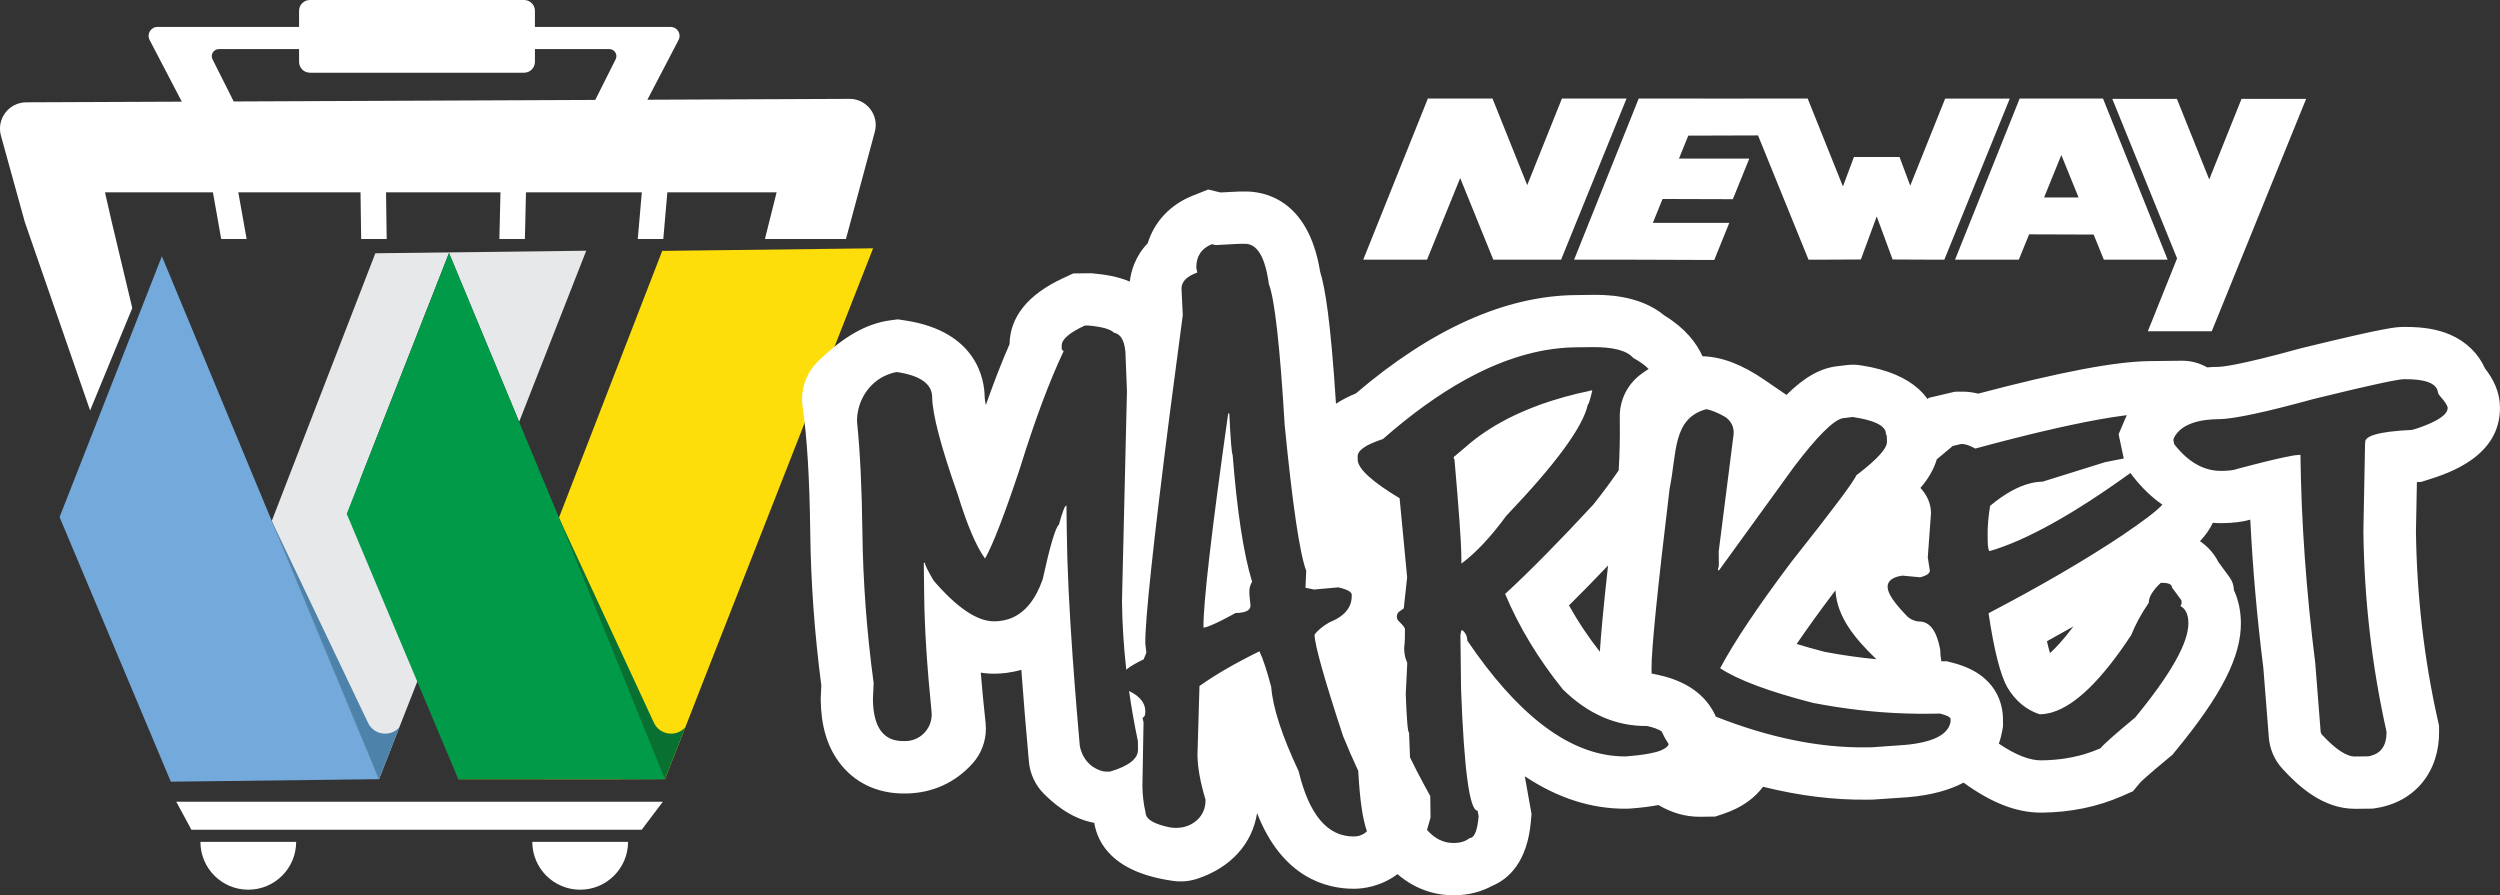 <?xml version="1.0" encoding="UTF-8"?>
<svg id="Layer_2" xmlns="http://www.w3.org/2000/svg" viewBox="0 0 921.94 330.16">
  <rect x="0" y="0" width="921.94" height="330.16" fill="#333333" stroke="none"/>
  <defs>
    <style>
      .cls-1 {
        fill: #e7e8e9;
      }

      .cls-2 {
        fill: #fff;
      }

      .cls-3 {
        fill: #4d82ab;
      }

      .cls-4 {
        fill: #fdde0a;
      }

      .cls-5 {
        fill: #009a49;
      }

      .cls-6 {
        fill: #087132;
      }

      .cls-7 {
        fill: #74aadb;
      }
    </style>
  </defs>
  <g id="Capa_1">
    <g>
      <g>
        <g>
          <path class="cls-2" d="M109.22,310.45c0,9.74-7.9,17.65-17.66,17.65s-17.65-7.9-17.65-17.65h35.3Z"/>
          <path class="cls-2" d="M231.61,310.45c0,9.74-7.9,17.65-17.66,17.65s-17.65-7.9-17.65-17.65h35.3Z"/>
          <g>
            <polygon class="cls-1" points="216.19 92.46 192.64 152.52 191.44 155.57 190.19 152.55 165.58 93.3 142.11 153.13 139.11 160.8 136.13 168.4 132.69 177.18 183.2 176.57 175.94 195.1 164.01 225.53 153.88 251.35 152.8 254.12 150.25 260.6 144.1 276.27 144.1 276.29 139.77 287.34 135.76 277.68 128.78 260.86 126.11 254.44 114.35 226.13 101.98 196.33 100.22 192.11 102.12 187.2 106.93 174.76 138.42 93.4 216.19 92.46"/>
            <polygon class="cls-7" points="59.7 94.51 21.97 190.69 63 288.27 139.76 287.34 100.22 192.11 59.7 94.51"/>
            <g>
              <polygon class="cls-4" points="321.98 91.57 282.06 193.37 269.94 224.24 258.73 252.83 255.92 260.05 245.21 287.38 245.21 287.38 245.21 287.38 169 287.35 168.9 287.11 168.92 287.07 245.2 287.35 234.63 259.58 231.97 253.16 231.62 252.34 225.17 236.77 221.26 227.38 220.21 224.84 207.65 194.59 206.13 190.92 209.95 181.03 212.43 174.63 244.21 92.52 321.98 91.57"/>
              <path class="cls-5" d="M199.33,174.55c-.34-.17-.67-.34-1.01-.51.17-.24.33-.5.47-.78l.54,1.3Z"/>
              <path class="cls-5" d="M245.21,287.38h0s0,0,0,0l-76.21-.03-.1-.24-11.18-26.6-2.7-6.42-1.15-2.74-10.76-25.57-12.57-29.92-2.68-6.37,4.83-12.3,3.44-8.79,2.98-7.6,3.01-7.67,23.47-59.83,24.61,59.25,1.24,3.02,4.14,9.95,3.21,7.73c-.14.29-.3.54-.47.78.33.17.67.34,1.01.51l6.8,16.37,1.52,3.67,12.56,30.26,1.05,2.53,3.91,9.38v.02l6.45,15.56.34.82,2.67,6.42,10.57,27.77v.03Z"/>
              <polygon class="cls-5" points="87.84 94.29 87.92 94.09 87.76 94.09 87.84 94.29"/>
            </g>
          </g>
          <polygon class="cls-2" points="236.64 305.99 70.58 305.99 65.01 295.67 244.44 295.67 236.64 305.99"/>
          <path class="cls-2" d="M313.27,36.46l-70.27.3-4.26.02,11.5-22.04c1.14-2.19-.45-4.8-2.91-4.8h-50.06V4c0-2.21-1.79-4-4-4h-78.98c-2.21,0-4,1.79-4,4v5.93h-52.21c-2.46,0-4.05,2.62-2.91,4.8l11.88,22.76-57.38.24c-6.4.03-11.03,6.14-9.32,12.31l8.81,31.86,24.07,69.47,15.55-37.76-7.56-31.71-2.51-10.98h39.81l3.05,17.21h9.38l-3.07-17.21h45.07l.24,17.21h9.41l-.24-17.21h42.2l-.4,17.21h9.41l.4-17.21h42.72l-1.49,17.21h9.41l1.49-17.21h40.3l-4.31,17.21h29.88l10.65-39.55c1.63-6.14-3.02-12.15-9.36-12.13ZM88.43,37.41h-2.25s-7.8-15.53-7.8-15.53c-.87-1.74.39-3.78,2.33-3.78h29.58v4.71c0,2.21,1.79,4,4,4h78.98c2.21,0,4-1.79,4-4v-4.71h27.43c1.94,0,3.21,2.05,2.33,3.78l-7.51,14.97-131.1.56Z"/>
        </g>
        <path class="cls-6" d="M206.13,190.94l35,75.56c2.13,4.59,8.28,5.47,11.61,1.67h0s0,0,0,0l-7.54,19.21-39.08-96.44Z"/>
        <path class="cls-3" d="M100.22,192.11l35.47,74.39c2.13,4.59,8.28,5.47,11.61,1.67h0s0,0,0,0l-7.54,19.21-39.54-95.27Z"/>
      </g>
      <g>
        <path class="cls-2" d="M775.85,95.77h23.52l-23.83-59.42h-30.74l-23.83,59.42h23.52l3.8-9.35,23.8.08,3.76,9.27ZM753.81,72.82l6.36-15.65,6.36,15.65h-12.72Z"/>
        <polygon class="cls-2" points="576 36.34 563.2 68.27 550.4 36.34 526.56 36.34 502.73 95.77 526.25 95.77 538.48 65.67 550.7 95.77 552.17 95.77 574.23 95.77 575.69 95.77 599.83 36.34 576 36.34"/>
        <polygon class="cls-2" points="717.33 36.35 704.45 68.48 700.51 57.9 700.11 57.9 684.07 57.9 683.68 57.9 679.63 68.76 666.63 36.34 642.8 36.34 642.8 36.35 628.15 36.35 628.15 36.34 604.32 36.34 580.49 95.77 603.04 95.77 603.04 95.77 632.18 95.87 637.72 82.19 609.53 82.19 613.11 73.38 639.02 73.46 639.55 72.16 639.56 72.16 645.1 58.48 619.16 58.48 622.6 50.02 648.32 49.94 666.94 95.77 669.67 95.77 669.67 95.77 670.47 95.77 686.24 95.69 688.25 90.24 692.09 79.81 695.83 89.95 697.95 95.69 714.51 95.77 717.02 95.77 741.16 36.35 717.33 36.35"/>
        <polygon class="cls-2" points="826.62 36.46 814.71 66.17 802.79 36.46 778.96 36.46 802.85 95.28 802.61 95.89 793.31 119.07 792.07 122.16 815.64 122.16 816.9 119.07 826.31 95.89 826.31 95.89 826.47 95.5 850.45 36.46 826.62 36.46"/>
      </g>
      <g>
        <path class="cls-2" d="M454.56,167.74c-.35-.52-.76-5.61-1.22-15.27h-.35v.02h-.07c-6.19,43.84-9.22,70.16-9.11,78.95.1,0,.21-.01.35-.04.09,0,.19-.03.29-.05.08-.02.16-.05.25-.07.05-.01.09-.03.14-.04.12-.03.24-.07.37-.12.26-.08.54-.18.85-.31.31-.12.65-.26,1.02-.42.07-.03.13-.06.2-.09.02,0,.03-.01.05-.02.11-.05.21-.09.32-.14.05-.02.1-.05.15-.07.09-.04.17-.07.25-.11,0,0,.01,0,.02-.01.03,0,.07-.02.1-.04.03-.01.06-.03.09-.04.01,0,.03-.01.04-.02.17-.08.35-.16.53-.25.41-.19.84-.41,1.29-.63.15-.08.31-.15.46-.23.41-.21.84-.43,1.3-.67.45-.23.92-.48,1.41-.74.43-.23.87-.47,1.33-.71.32-.17.65-.35.98-.53,1.17-.02,2.15-.13,2.95-.33.13-.03.27-.07.39-.1.09-.03.17-.05.26-.09.08-.03.16-.06.24-.09.07-.03.15-.07.22-.1.05-.03.1-.05.15-.07h0s0,0,.01,0c.1-.05.2-.11.29-.17.09-.06.16-.11.23-.17.08-.06.15-.13.21-.19.07-.07.13-.13.18-.21.04-.05.08-.11.11-.16.03-.06.07-.11.09-.17.03-.06.06-.12.08-.18.03-.07.05-.13.06-.19.01-.04.02-.08.03-.12.01-.03.02-.07.02-.1.03-.13.03-.28.03-.43l-.39-3.81-.02-1.39c-.01-1.16.32-2.32,1-3.49-3.14-10.32-5.53-25.92-7.17-46.8Z"/>
        <path class="cls-2" d="M585.54,149.22c.29,0,.84-1.75,1.67-5.24h-.35s-.04.01-.06.02h0c-1.89.39-3.74.81-5.55,1.25-2.99.74-5.88,1.54-8.65,2.42-.59.18-1.16.37-1.74.56-.79.27-1.58.53-2.35.8-.96.35-1.91.7-2.85,1.06-.94.36-1.86.73-2.76,1.11-.57.24-1.13.48-1.69.73-.53.23-1.04.46-1.56.7-.48.22-.96.45-1.43.67-.45.21-.88.43-1.32.65-.41.21-.82.41-1.22.62-.76.39-1.5.79-2.23,1.2-5.12,2.84-9.67,6.06-13.64,9.65l-3.78,3.17.36,1.04c1.61,18.39,2.45,30.07,2.51,35.05l.04,3.13s.05-.03.07-.05v.03c5.33-4,10.82-9.85,16.46-17.56,18.29-19.16,28.31-32.82,30.07-41Z"/>
        <path class="cls-2" d="M892.95,177.69l2.42-.76c7.32-2.31,26.78-8.45,26.56-26.77-.07-5.77-2.46-10.33-5.53-14.31-2.41-5.43-6.9-9.88-12.84-12.43-4.47-1.92-9.65-2.85-16.21-2.85-.34,0-.68,0-1.02,0-2.79.03-5.93.07-37.95,7.9l-.55.15c-22.75,6.29-28.77,6.67-29.75,6.67-1.43.02-2.8.08-4.12.19-2.83-1.62-6.08-2.49-9.43-2.45l-11.83.14c-12.63.15-32.79,3.97-63.18,11.99-2.08-.51-4.11-.76-6.16-.73l-2.46.03-9.61,2.26-.49.41c-.92-1.3-2.06-2.59-3.44-3.82-4.28-3.8-10.94-7.04-21.19-8.59-1.74-.27-3.51-.29-5.25-.07l-2.51.31c-6.99.55-13.16,4.28-19.61,10.68l-8.03-5.5c-8.43-5.77-15.74-8.55-22.92-8.76-2.26-4.99-6.45-10.38-13.97-14.97-9.42-7.87-22.48-7.72-27.11-7.66l-5.9.07c-25.84.32-53.03,12.52-80.88,36.28-2.83,1.16-5.25,2.43-7.31,3.79-2.01-30.91-3.98-42.61-5.85-48.71-4.36-26.87-20.82-29.67-27.9-29.56l-2.43.03-6.37.33-4.59-1.09-5.63,2.24c-8.35,3.31-14.2,9.59-16.66,17.57-4.71,4.9-6.19,10.46-6.61,14.14-4.48-1.9-9.24-2.61-13.34-2.99l-1-.09-6.53.08-3.74,1.74c-12.91,5.99-19.55,14.19-19.74,24.35-2.89,6.59-5.81,14.1-8.75,22.48-.39-2.06-.43-2.97-.43-3.2-.07-5.55-2.39-23.99-29.37-28.04l-2.67-.4-2.68.35c-4.42.58-8.76,2.08-13.18,4.59-4.42,2.51-8.91,6.03-13.64,10.65-3.74,3.65-5.8,8.63-5.8,13.78,0,.94.07,1.89.21,2.84,1.62,10.93,2.57,26.51,2.81,46.34.23,18.55,1.6,37.53,4.09,56.46l-.22,4.75v.57c.12,9.39,2.28,16.86,6.63,22.8,5.59,7.68,14.16,11.79,24.19,11.72h.69c4.81-.07,9.32-1.05,13.43-2.91,4.11-1.85,7.82-4.58,11.02-8.12,3.21-3.56,4.95-8.16,4.95-12.89,0-.69-.04-1.39-.11-2.08-.71-6.53-1.3-12.72-1.78-18.57,1.77.28,3.53.41,5.31.39,2.37-.03,5.79-.32,9.65-1.42.39,5.2.8,10.63,1.27,16.28.47,5.64.98,11.51,1.52,17.59.21,2.28.82,4.5,1.79,6.53.97,2.04,2.29,3.91,3.94,5.51,2.41,2.35,9.06,8.84,18.37,10.52.63,3.8,2.34,8.22,6.43,12.12,4.38,4.18,11.47,7.76,22.86,9.31.86.12,1.74.17,2.6.17,2.04,0,4.06-.32,6.01-.96,12.43-4.08,20.41-12.95,22.14-24.25,9.31,23.9,25.67,27.91,35.59,27.91h.44c2.83-.03,9.49-.68,15.76-5.39,7.56,6.54,15.56,7.81,20.64,7.81h.36c5.88-.08,10.44-1.6,13.83-3.45,6.06-2.5,13.08-8.72,14.38-24.01l.22-2.53-2.49-13.92c12.19,8.12,24.75,12.11,37.58,11.97l1.26-.05c4.03-.31,7.47-.73,10.46-1.3,4.84,2.87,9.9,4.32,15.15,4.32h.35l5.41-.07,2.82-.93c7.3-2.4,11.92-6.15,14.84-10.06,13.24,3.31,26.08,4.9,38.33,4.76l2.09-.02,12.94-.88.33-.03c8.69-.77,15.28-2.72,20.25-5.35,10.36,7.51,19.57,11.06,28.56,11.06.14,0,.28,0,.42,0,10.61-.13,20.48-2.17,29.34-6.06l4.14-1.82,2.72-3.25c.46-.47,2.67-2.62,10.38-8.99l1.43-1.18,1.17-1.43c17.05-20.71,24.26-34.91,24.11-47.45-.03-2.17-.27-4.26-.7-6.25-.43-1.98-1.06-3.86-1.88-5.62-.02-1.7-.57-3.35-1.58-4.73l-4.15-5.66c-1.51-2.98-3.78-5.64-6.78-7.66,2.04-2.18,3.64-4.4,4.74-6.78,1.22.11,2.39.14,3.5.13,4.04-.05,7.38-.47,10.32-1.3.88,17.85,2.49,36.19,4.82,54.78l2.02,25.58c.17,2.14.69,4.21,1.53,6.15.84,1.94,2,3.74,3.45,5.32,5.81,6.37,14.89,14.81,26.77,14.81.1,0,.2,0,.31,0l6.3-.07,1.42-.23c14.16-2.3,23.19-13.44,23.01-28.36l-.03-2.02-.44-1.97c-5.05-22.48-7.76-45.9-8.07-69.59l.35-18.24,1.72-.07ZM501.58,308.11c-.24.07-.48.14-.72.19-.16.03-.32.07-.48.09-.34.05-.69.07-1.04.08-9.73.12-16.54-7.9-20.44-24.07-6.18-13.18-9.55-23.53-10.1-31.05-1.58-6-3.03-10.38-4.33-13.14-.02.01-.05.02-.07.03,0,0,0-.01,0-.02-8.75,4.28-16.1,8.53-22.07,12.77v.35s-.73,25.02-.73,25.02c.05,4.64,1.04,10.15,2.97,16.55.04,2.98-.95,5.43-2.97,7.38-2.61,2.51-6.34,3.41-9.92,2.87-.01,0-.02,0-.03,0-5.71-1.14-8.75-2.81-9.14-5.02-.03-.15-.05-.31-.05-.46-.73-3.17-1.12-6.41-1.16-9.71v-.35s.41-23.19.41-23.19l-.37-1.74c.69-.23,1.03-.93,1.02-2.1v-.35c-.04-3.02-2.01-5.48-5.91-7.38-.03-.02-.05-.03-.07-.04,0,.02,0,.03,0,.05.86,6.11,1.95,12.26,3.25,18.44l.03,3.13c.05,3.35-3.39,6.05-10.28,8.1h-1.36c-1.52.03-3.25-.61-5.2-1.9-.23-.17-.46-.35-.68-.54-2.05-1.78-3.42-4.28-3.93-7-.4-4.54-.78-8.93-1.13-13.2-.57-6.88-1.07-13.4-1.51-19.58-1.3-18.31-2.02-33.57-2.16-45.8l-.13-10.07s-.05,0-.07.01c-.53,0-1.42,2.33-2.69,6.98-1.26,1-3.27,7.74-6.01,20.22-2.6,7.43-6.46,12.19-11.57,14.28-.17.07-.33.13-.5.19-.23.08-.45.16-.68.23-.39.12-.8.23-1.2.33,0,0-.01,0-.01,0-1.22.27-2.5.43-3.84.44-6.25.08-13.72-4.92-22.41-15.01-2.13-3.62-3.2-5.81-3.21-6.56h-.35s-.07.01-.07.01l.15,12.16c.14,11.97,1.05,26.23,2.72,42.78.55,5.47-3.49,10.28-8.87,10.75-.25.01-.51.03-.77.03h-.7c-7.4.1-11.18-5.06-11.29-15.48l.27-5.91c-2.55-18.84-3.93-37.46-4.15-55.86-.2-16.2-.86-29.69-1.97-40.46-.12-6.76,3.4-13.16,9.2-16.44.13-.07.25-.14.37-.2,1.08-.55,2.11-.98,3.1-1.28.15-.05.29-.09.44-.12.11-.03.23-.06.33-.09.23-.06.46-.11.69-.15.21-.04.41-.07.61-.09,8.58,1.28,12.9,4.36,12.96,9.22.08,6.31,3.23,18.31,9.47,36.01,3.43,11.19,6.77,19.02,10,23.5.01-.02.03-.04.04-.07.01.01.02.03.03.05,2.89-5.13,7.16-16.18,12.8-33.15,5.51-17.78,10.9-32.2,16.14-43.26l-.71-.69v-1.39c-.04-2.25,2.81-4.72,8.55-7.38h1.34c4.98.45,8.12,1.34,9.41,2.65,2.39.47,3.77,2.73,4.16,6.79.07.68.11,1.41.11,2.19l.5,12.5-1.84,77.48c.1,8.36.63,16.78,1.58,25.26v.03s.04-.03.07-.05c1.37-1.14,3.49-2.39,6.33-3.74l1.01-2.44-.39-3.47c-.1-8.51,2.91-36.79,9.05-84.86l2.98-22.59,1.79-13.59-.47-9.72c-.03-2.61,1.92-4.6,5.83-5.97l-.37-1.74c-.05-4.26,1.86-7.17,5.74-8.73l1.38.33,8.33-.45,2.43-.03c4.57-.05,7.53,4.89,8.87,14.83,2.15,5.53,4.1,22.87,5.84,52.02,2.9,29.49,5.55,47.4,7.94,53.74l-.27,6.26,3.14.65,9.02-.8c1.72.41,2.99.86,3.8,1.34.73.43,1.09.89,1.1,1.38v.35c.03,2.87-1.14,5.27-3.54,7.2-1.23,1-2.79,1.87-4.68,2.62-2.65,1.54-4.48,3.07-5.5,4.58.05,3.71,3.55,16.17,10.52,37.38,1.8,4.42,3.67,8.69,5.59,12.82.6,10.6,1.54,17.43,3.21,22.32-.77.71-1.62,1.21-2.55,1.52ZM612.68,276.67c-.12.05-.25.09-.37.15-.25.09-.52.19-.8.27-.15.05-.31.09-.47.14-.05.01-.09.02-.13.04-.33.09-.69.18-1.06.27-1.18.29-2.55.54-4.1.76-.67.09-1.38.19-2.12.27-1.24.14-2.57.27-4.01.38-1.28.01-2.55-.03-3.82-.15-18.28-1.54-36.51-15.73-54.7-42.57-.01-1.56-.61-2.83-1.78-3.8h-.35v.02h-.07l-.33,1.74.24,20.14c1.12,29.8,3.15,44.68,6.1,44.64l.37,2.08c-.41,4.83-1.38,7.48-2.88,7.96-.04,0-.08.02-.13.03-.05.01-.11.02-.16.02-.05,0-.09,0-.14,0h-.01s-.05.01-.05.01c-.58.51-1.28.9-2.08,1.2l-.36.12c-.24.07-.5.14-.76.2-.13.03-.26.05-.4.08-.13.03-.27.05-.41.07-.57.08-1.17.13-1.8.13-3.7.05-6.98-1.56-9.86-4.82.21-.65.41-1.32.59-2l.72-2.61-.1-7.86-2.29-4.2c-1.76-3.23-3.49-6.59-5.18-10.08-.13-2.78-.25-5.83-.35-9.13-.47,0-.87-4.74-1.22-14.22l.56-11.47-.65-1.73c-.33-1.24-.49-2.51-.49-3.79v-.16c.23-1.82.32-4.09.29-6.82,0-.41-.65-1.28-1.95-2.59-.2-.21-.42-.43-.65-.65,0,0,0,0,0-.01-.61-.93-.52-2.19.25-3,.5-.4,1.15-.86,1.91-1.38h0s1.24-11.48,1.24-11.48l-2.78-29.14c-10.09-6.07-15.24-10.76-15.45-14.06l-.02-1.39c-.02-1.25.98-2.48,2.99-3.7.13-.08.27-.16.42-.24.15-.08.31-.17.48-.25.18-.09.36-.18.55-.27.2-.09.41-.19.62-.29,0,0,.01,0,.02,0,.37-.17.76-.34,1.18-.51.28-.11.57-.23.87-.34.32-.12.65-.24.99-.36.36-.13.74-.26,1.12-.39.02,0,.05-.01.07-.02,10.43-9.17,20.58-16.46,30.45-21.92.66-.37,1.32-.72,1.98-1.06h0c.75-.39,1.5-.78,2.24-1.16.75-.37,1.49-.74,2.24-1.09.39-.19.76-.37,1.15-.54.39-.19.79-.37,1.18-.54.84-.38,1.68-.74,2.52-1.08h0c.92-.38,1.84-.75,2.76-1.1.46-.17.92-.35,1.38-.51.98-.36,1.95-.69,2.92-1,2.99-.97,5.95-1.76,8.89-2.36.56-.11,1.12-.22,1.68-.33.1-.01.19-.03.28-.05,3.85-.68,7.65-1.04,11.4-1.09l5.91-.07c7.87-.09,12.98,1.23,15.33,3.98,2.37,1.27,4.27,2.63,5.69,4.08-1.18.72-2.32,1.52-3.42,2.39h0c-4.63,3.71-7.3,9.35-7.22,15.28v1.03c.1,6.55-.05,12.82-.41,18.7-2.71,3.95-5.79,8.12-9.27,12.52-12.63,13.64-23.49,24.65-32.6,33.04,5.13,12.21,12.22,23.94,21.27,35.18,4.62,4.54,9.51,7.94,14.65,10.19,5.21,2.29,10.68,3.39,16.42,3.33,2.24.48,4.01,1.12,5.31,1.92.76,1.65,1.66,3.24,2.67,4.78-.27.84-1.16,1.58-2.71,2.21ZM593.01,208.54c-1.85,16.74-2.67,26.15-3.02,31.81-4.34-5.55-8.15-11.27-11.39-17.09,4.5-4.44,9.31-9.35,14.41-14.72ZM711.61,273.02c-.31.1-.63.19-.95.29-.03,0-.05.01-.07.02-.45.13-.92.25-1.42.36h0c-.25.06-.51.12-.76.17-.07.01-.13.03-.21.04-.45.09-.91.18-1.39.26-.04.01-.09.02-.13.03-.55.09-1.1.17-1.68.25-.03,0-.05,0-.08.01-.45.06-.9.11-1.36.16-.01,0-.02,0-.03,0-.45.05-.92.09-1.39.13l-11.81.84-2.08.03c-17.28.21-35.77-3.56-55.48-11.32-2.59-5.92-8.38-12.63-21.23-15.39l-2.12-.46h-.35s-.02-1.74-.02-1.74c-.09-6.81,2.14-28.99,6.67-66.55,2.7-12.8.95-25.93,13.58-29.26,1.92.4,4.1,1.28,6.55,2.65,2.41,1.35,3.8,4,3.45,6.74l-5.48,43.07.06,5.21-.33,1.39v.35h.35v-.02h.07l27.67-38.19c8.49-11.18,14.45-17.13,17.89-17.86.09-.02.17-.03.26-.05.11-.01.21-.02.32-.02l3.12-.39c4.84.74,8.25,1.76,10.22,3.07,1.33.88,2,1.9,2.02,3.04l.36,1.04.03,2.08c.03,2.32-3.42,6.17-10.34,11.55-.31.25-.64.49-.97.75-.84,2.22-8.81,12.84-23.93,31.9-12.25,16.3-21.01,29.37-26.27,39.22,6.54,4.32,17.93,8.59,34.2,12.78,11.58,2.24,22.91,3.54,33.96,3.9,2.95.11,5.89.13,8.8.1l4.17-.05c2.55.66,3.84,1.34,3.84,2.04v1.04c-.55,3.05-3.11,5.32-7.68,6.8ZM691.95,243.1c-6.29-.59-12.69-1.5-19.13-2.73-3.91-1.02-7.31-1.98-10.26-2.89,3.8-5.56,8.25-11.75,13.35-18.53.33-.41.65-.82.97-1.22.55,9.89,7.32,17.82,14.61,24.92l.46.45ZM787.28,264.7c-7.1,5.87-11.34,9.63-12.71,11.27-1.87.82-3.79,1.52-5.78,2.12-.29.08-.58.17-.86.25-.33.09-.67.18-1,.27-1.75.45-3.55.82-5.39,1.1-2.8.42-5.71.65-8.72.69-4.33.05-9.57-2-15.71-6.18.57-1.54.96-3.06,1.23-4.54l.33-1.84-.03-2.91c-.06-4.74-1.96-16.2-18.27-20.44l-2.5-.65-1.95.03c-.26-1.47-.4-2.92-.42-4.34-1.3-6.93-3.89-10.38-7.77-10.33l-.73-.08s-.02,0-.03,0c-.68-.14-1.33-.36-1.94-.66-.51-.25-1-.56-1.46-.94-4.95-5.01-7.44-8.68-7.46-11.03-.03-1.53.81-2.66,2.5-3.43.11-.05.23-.1.35-.15.13-.05.26-.09.4-.14.15-.05.29-.1.45-.14.17-.05.34-.09.52-.13.38-.09.78-.17,1.22-.23l6.61.62s.05-.01.07-.02c.26-.07.51-.14.73-.21,1.82-.58,2.72-1.34,2.71-2.26l-.75-4.85,1.19-16.34c-.04-3.41-1.34-6.5-3.9-9.28,2.71-3.15,4.88-6.64,6.03-10.54l5.9-4.93,3.05-.72h.35c1.22-.02,2.85.54,4.89,1.67.02,0,.04-.01.06-.01,2.46-.67,4.86-1.3,7.2-1.92.47-.12.93-.25,1.39-.36.9-.24,1.8-.47,2.68-.7.02,0,.04-.01.07-.01.88-.23,1.76-.45,2.61-.67,1.08-.27,2.14-.54,3.19-.8.93-.23,1.85-.46,2.75-.68.38-.09.75-.19,1.12-.28.24-.05.47-.11.71-.17.8-.2,1.6-.39,2.38-.57.27-.07.55-.13.82-.19,2.16-.51,4.24-.99,6.26-1.44.61-.13,1.2-.27,1.8-.39.49-.11.96-.21,1.44-.31.24-.05.49-.11.73-.16,7.61-1.62,14.11-2.79,19.5-3.49.4-.05.8-.1,1.19-.15-.25.49-.46.96-.65,1.42l-2.39,5.61,1.9,8.93c-.29.06-.59.12-.88.18-.9.18-1.82.37-2.77.55-.98.19-2,.39-3.05.59-.03,0-.05,0-.07.01l-23.14,7.22c-.75.01-1.5.07-2.26.17-.73.1-1.46.24-2.2.42-4.63,1.12-9.61,3.9-14.92,8.33-.65,4.12-.94,7.6-.91,10.44l.03,2.77c.08,2.31.33,3.47.73,3.47.02,0,.03-.01.05-.02,0,0,.01,0,.02,0,13.41-3.92,30.68-13.51,51.8-28.76l.94,1.2c3.53,4.54,7.21,7.94,10.88,10.46-1.99,2.23-6.92,5.99-14.79,11.31-13.72,9.14-30.16,18.72-49.32,28.73,2.02,13.58,4.32,22.7,6.93,27.36,3.01,5,6.99,8.31,11.93,9.92,1.08-.01,2.2-.15,3.32-.41.13-.03.27-.06.4-.09.15-.03.3-.07.45-.11.19-.05.39-.11.58-.17,8.6-2.63,18.27-12.13,29.02-28.48,1.52-3.84,3.67-7.8,6.45-11.89-.03-2.08,1.44-4.52,4.42-7.33h.29c2.55-.03,3.82.53,3.84,1.68l3.53,4.82v1.39s-.33.35-.33.35v.35c1.87,1.02,2.82,3.09,2.86,6.22.09,7.23-6.49,18.89-19.72,34.97ZM755.99,240.85c-.33-1.1-.71-2.54-1.13-4.38,3.34-1.83,6.6-3.65,9.77-5.45-3.6,4.8-6.49,7.88-8.64,9.84ZM890.67,158.19c-.18.06-.36.12-.55.18-.08.02-.16.05-.24.07-.2.07-.42.11-.63.12-2.77.13-5.2.31-7.29.57-.37.03-.72.08-1.06.13-.01,0-.02,0-.03,0-.88.11-1.7.24-2.45.39-.31.06-.62.12-.9.18-.27.06-.52.12-.76.18-.13.03-.25.07-.38.1-.09.02-.18.05-.27.07-.15.04-.29.08-.43.13-.01,0-.02,0-.03.01-.15.04-.3.09-.44.14-.58.19-1.08.41-1.5.63-.14.07-.27.16-.39.27-.56.37-.9.78-1.05,1.22v.45c-.07.2-.09.41-.09.62l-.62,32.3c.31,25.12,3.13,49.64,8.46,73.54.05.23.08.46.08.69-.04,4.65-1.94,7.49-5.69,8.51-.08.03-.17.05-.25.07-.17.05-.35.08-.53.11-.03,0-.06.01-.09.02-.08.02-.16.03-.24.03l-4.84.06c-3.13.04-7.24-2.7-12.33-8.22-.13-.22-.24-.45-.31-.69l-2.02-25.64c-3.33-26.47-5.15-52.03-5.45-76.69h-.35c-.38,0-.88.05-1.52.14,0,0-.02,0-.03,0-.19.03-.38.05-.59.09-.21.03-.43.07-.65.11-3.13.55-8.33,1.75-15.57,3.63-.27.07-.53.14-.8.21-.55.14-1.1.29-1.66.43-.28.07-.57.15-.85.23-.02,0-.04,0-.06.01-.39.1-.78.21-1.18.31-.14.05-.29.11-.44.15-.09.03-.18.05-.28.08-.09.03-.19.05-.29.07-.2.05-.41.09-.64.13-.06.01-.11.03-.17.03-.05,0-.11.02-.17.03-.12.03-.24.05-.36.05-.15.02-.31.04-.48.06-.87.09-1.87.14-2.99.15-6.41.08-12.18-3.13-17.31-9.64.69-.33,1.21-.64,1.56-.94-.02,0-.05.01-.07.02-.34.29-.83.59-1.5.9-.03-.05-.08-.1-.12-.15-.02-.04-.04-.08-.05-.12l-.27-1.26c0-.31.05-.63.15-.92,1.2-2.41,3.32-4.19,6.37-5.35.05-.02.1-.04.15-.06.61-.23,1.26-.43,1.94-.61.17-.05.35-.09.52-.13.2-.05.41-.09.61-.13.21-.05.41-.09.63-.13,1.9-.35,4.04-.53,6.41-.56,1.23-.01,2.76-.15,4.58-.41.31-.04.64-.09.97-.14s.67-.11,1.02-.16c.7-.11,1.44-.24,2.21-.39.4-.07.8-.15,1.21-.23,2.22-.43,4.7-.97,7.45-1.61.82-.19,1.66-.39,2.52-.61.45-.11.91-.22,1.38-.33.86-.21,1.76-.44,2.66-.67.93-.23,1.89-.49,2.87-.74.62-.16,1.24-.33,1.88-.49.96-.25,1.93-.51,2.93-.78.99-.27,2.01-.55,3.05-.83,4.98-1.22,9.42-2.29,13.3-3.21.95-.22,1.86-.43,2.74-.64.03,0,.05,0,.07-.02,2.15-.49,4.1-.94,5.86-1.33.51-.11,1.02-.23,1.5-.33.58-.13,1.13-.25,1.66-.36.4-.08.79-.17,1.16-.25.48-.09.94-.19,1.37-.28.15-.03.29-.06.43-.09.19-.03.37-.07.55-.11.02,0,.05,0,.07-.01.96-.19,1.8-.33,2.5-.45.36-.06.69-.11.97-.15.15-.02.29-.04.41-.05.13-.01.25-.03.36-.04.23-.02.42-.03.57-.03,7.82-.09,11.99,1.48,12.51,4.74.03.15.07.31.13.45,0,.07,0,.14,0,.21.07.08.15.16.21.24.13.21.28.41.44.59,1.86,2.13,2.8,3.58,2.81,4.36.03,1.87-2.12,3.76-6.41,5.68-.14.06-.28.13-.43.19-.15.07-.3.13-.45.19-.16.07-.32.13-.48.2-.17.07-.34.14-.51.21-.18.07-.36.14-.55.21-.39.15-.8.3-1.22.45-.45.15-.91.32-1.39.48-.16.05-.33.11-.49.16Z"/>
      </g>
    </g>
  </g>
</svg>